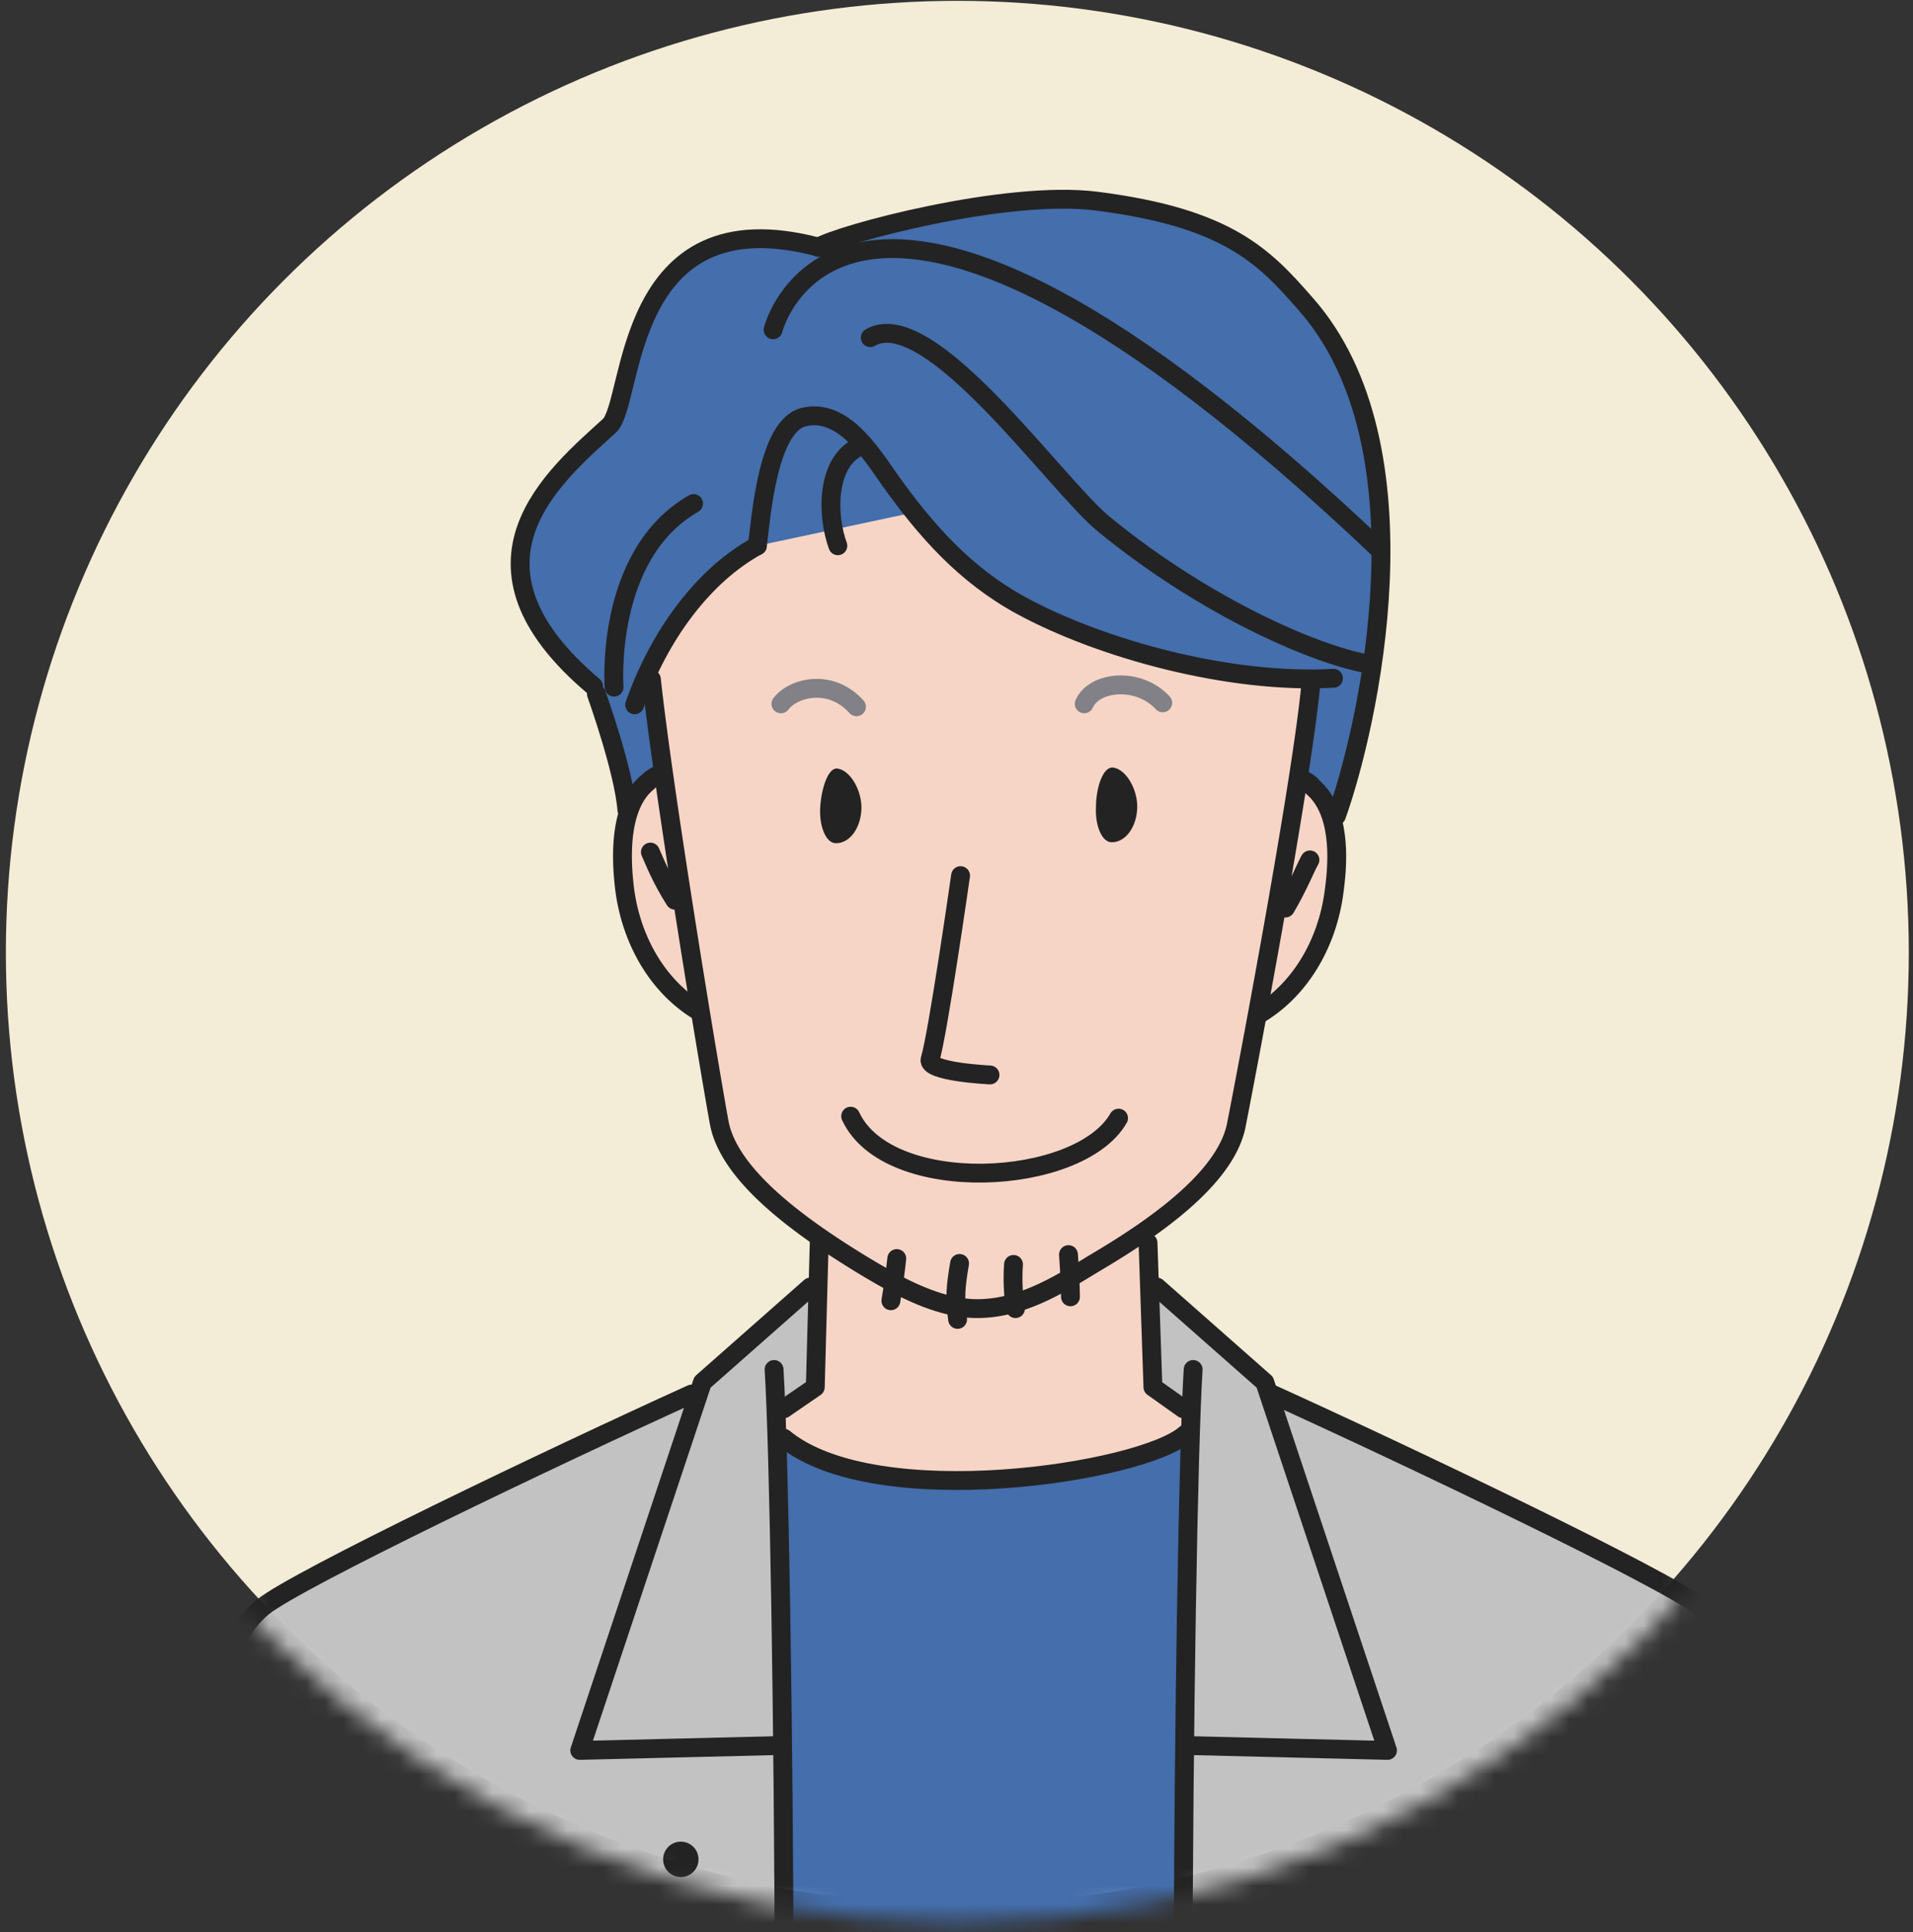 <svg width="103" height="104" fill="none" xmlns="http://www.w3.org/2000/svg"><rect width="100%" height="100%" fill="#333333" stroke="none"/><circle cx="51.545" cy="51.274" r="51.229" fill="#F3ECD6"/><mask id="a" style="mask-type:alpha" maskUnits="userSpaceOnUse" x="-1" y="-1" width="105" height="105"><circle cx="51.544" cy="51.274" r="51.229" fill="#F93" stroke="#F93" stroke-width="1.946"/></mask><g mask="url(#a)"><path d="M95.05 94.48s-.845-3.7-2.272-6.553c-.528-1.004-4.703-3.382-4.703-3.382L68.787 75.35l-6.5-6.13-9.142 6.447-9.512-6.447-5.918 5.654-22.089 10.41s-3.329 2.748-4.333 5.708c-1.057 3.065-3.963 67.904-3.963 67.904l1.268 12.524 10.991.423-2.113 27.373 71.075.37-2.801-28.906 12.101-5.707.582-7.028-3.383-63.466z" fill="#C2C2C2"/><path d="M41.784 77.464l.37 14.902-.37 47.559-7.451 47.824s5.813 3.171 18.76 3.171c10.04 0 18.495-1.85 18.495-1.85l-4.122-22.723-3.435-26.157-.634-47.296.74-15.853s-2.801 1.268-3.7 1.48c-2.694.528-9.406 1.32-14.373.95-.951-.105-4.28-2.007-4.28-2.007z" fill="#446EAC"/><path d="M70.214 38.57l-.317 3.383s1.955-1.85 2.114 5.231c-.687 7.293-4.07 7.293-4.07 7.293s-.845 5.495-2.007 7.503c-2.22 3.91-3.805 3.91-3.805 3.91l-.053 8.72 2.167 1.215s.264 3.964-12.947 3.964c-9.3-.529-9.617-3.805-9.617-3.805l2.219-1.321.264-7.768s-2.272-1.903-4.703-4.492c-1.427-1.532-1.532-8.138-1.532-8.138s-3.7-.211-4.545-6.764c-.74-6.764 2.484-5.496 2.484-5.496s.158-1.85-.793-6.394c-.846-3.857-3.382-16.91 9.195-19.235 4.439-.793 19.975 3.805 23.99 8.032 1.27 1.321 1.956 14.163 1.956 14.163z" fill="#F7D5C6"/><path d="M40.781 29.376l8.191-1.744s2.484 2.695 5.284 4.545c2.801 1.85 10.358 3.858 10.358 3.858l5.601.58-.105 5.338 1.85 1.955 2.536-11.467S73.439 20.657 71.8 18.015c-1.057-1.638-3.013-4.492-7.769-6.447-6.975-2.854-20.344 1.69-20.344 1.69s-2.378-1.162-5.126.054c-3.805 1.638-4.598 5.654-4.598 5.654l-1.162 3.963s-4.492 2.907-5.126 7.821c-.317 2.431 4.28 6.183 4.28 6.183l1.85 6.605 1.744-1.902-.582-5.654c.159-2.167 5.813-6.606 5.813-6.606z" fill="#446EAC"/><path d="M37.608 100.079a.947.947 0 01-.95.951.947.947 0 01-.952-.951c0-.528.423-.951.951-.951.529 0 .951.423.951.951z" fill="#232323"/><path d="M44.108 66.894l-.211 7.768-1.691 1.163m0 1.585c4.914 4.07 19.287 1.85 21.613-.21m-12.1-30.069s-1.215 8.508-1.638 9.882c-.212.687 3.223.845 3.223.845m-7.504 2.22c2.008 4.333 12.312 3.804 14.426.105m-25.207-14.32c.211.475.58 1.426 1.32 2.589" stroke="#232323" stroke-width="1.015" stroke-linecap="round" stroke-linejoin="round"/><path d="M35.495 41.689a1.9 1.9 0 00-.634.423c-1.48 1.215-1.427 3.857-1.268 5.39.264 2.8 1.638 5.39 3.857 6.817m33.133-17.545c-.475 5.179-3.33 20.292-4.016 23.78-.581 2.96-4.703 5.707-7.662 7.451-1.744 1.057-3.858 2.43-6.289 2.43-2.272 0-4.65-1.426-6.394-2.483-2.906-1.796-6.975-4.597-7.504-7.556-.687-3.805-3.012-17.967-3.646-23.833m35.458 9.722c-.265.476-.635 1.427-1.322 2.59" stroke="#232323" stroke-width="1.015" stroke-linecap="round" stroke-linejoin="round"/><path d="M70.108 41.953c.264.105.476.264.581.422 1.48 1.269 1.374 3.858 1.163 5.443-.317 2.8-1.744 5.337-3.963 6.711" stroke="#232323" stroke-width="1.015" stroke-linecap="round" stroke-linejoin="round"/><path d="M59.01 43.433c-.053 1.004.317 1.902.845 1.902.74 0 1.321-.793 1.374-1.797.053-1.004-.581-2.113-1.268-2.22-.581-.105-.951 1.11-.951 2.115z" fill="#232323"/><path d="M62.604 37.83c-1.321-1.426-3.7-1.162-4.227.053" stroke="#818187" stroke-width="1.015" stroke-linecap="round" stroke-linejoin="round"/><path d="M44.16 43.485c-.053 1.004.317 1.903.846 1.903.74 0 1.32-.793 1.373-1.797.053-1.004-.58-2.114-1.268-2.22-.528-.105-.898 1.11-.951 2.114z" fill="#232323"/><path d="M46.115 38.042c-1.374-1.532-3.382-1.056-4.069-.158" stroke="#818187" stroke-width="1.015" stroke-linecap="round" stroke-linejoin="round"/><path d="M40.779 29.376c-2.907 1.585-5.285 4.808-6.606 8.56m-1.11-.95s-.528-7.134 4.28-9.882m9.513-8.931c3.17-1.85 9.987 7.926 12.577 10.04 5.548 4.545 11.625 7.134 14.426 7.557M41.625 17.75s3.857-15.483 32.657 11.837" stroke="#232323" stroke-width="1.015" stroke-linecap="round" stroke-linejoin="round"/><path d="M71.957 43.908c1.69-4.703 5.178-19.87-1.691-27.585-2.22-2.536-4.175-4.597-11.203-5.495-4.915-.635-13.898 1.796-15.008 2.483M33.752 43.59c-.159-2.113-1.639-6.235-1.639-6.235" stroke="#232323" stroke-width="1.015" stroke-linecap="round" stroke-linejoin="round"/><path d="M40.779 29.376c.211-1.691.581-6.447 2.483-6.923 2.114-.528 3.647 1.955 4.65 3.382 1.956 2.748 4.07 5.126 7.082 6.764 4.28 2.325 11.203 4.228 16.804 3.91M44.108 13.31c-10.674-2.853-9.934 8.403-11.308 9.618-2.96 2.695-8.667 7.398-.846 14.004m19.711 31.072c-.212 1.268-.265 1.797-.106 3.012m-3.275-3.276s-.106 1.057-.317 2.273m6.603-1.956s-.105 1.216.106 2.378m2.854-2.906s.106 1.532.106 2.272M46.063 24.144c-1.585.951-1.533 3.646-.951 5.231m-1.479 39.898l-5.812 5.126-6.606 19.816 10.833-.264m-4.809-18.918c-7.345 3.33-21.296 9.988-23.093 11.467-2.114 1.744-3.224 6.236-3.224 6.236l-3.646 65.262.634 7.028" stroke="#232323" stroke-width="1.015" stroke-linecap="round" stroke-linejoin="round"/><path d="M41.678 73.712c.529 8.455 1.004 58.709-.211 69.384-1.744 15.325-8.085 53.214-9.512 56.913M61.812 66.895l.264 7.768 1.638 1.162" stroke="#232323" stroke-width="1.015" stroke-linecap="round" stroke-linejoin="round"/><path d="M62.286 69.273l5.813 5.126 6.606 19.816-10.833-.264" stroke="#232323" stroke-width="1.015" stroke-linecap="round" stroke-linejoin="round"/><path d="M64.242 73.712c-.528 8.455-1.004 58.709.211 69.384 1.744 15.325 8.085 53.214 9.512 56.913M68.471 75.033c7.346 3.33 21.296 9.988 23.093 11.467 2.114 1.744 3.223 6.236 3.223 6.236l3.647 65.368-.582 7.028" stroke="#232323" stroke-width="1.015" stroke-linecap="round" stroke-linejoin="round"/></g></svg>